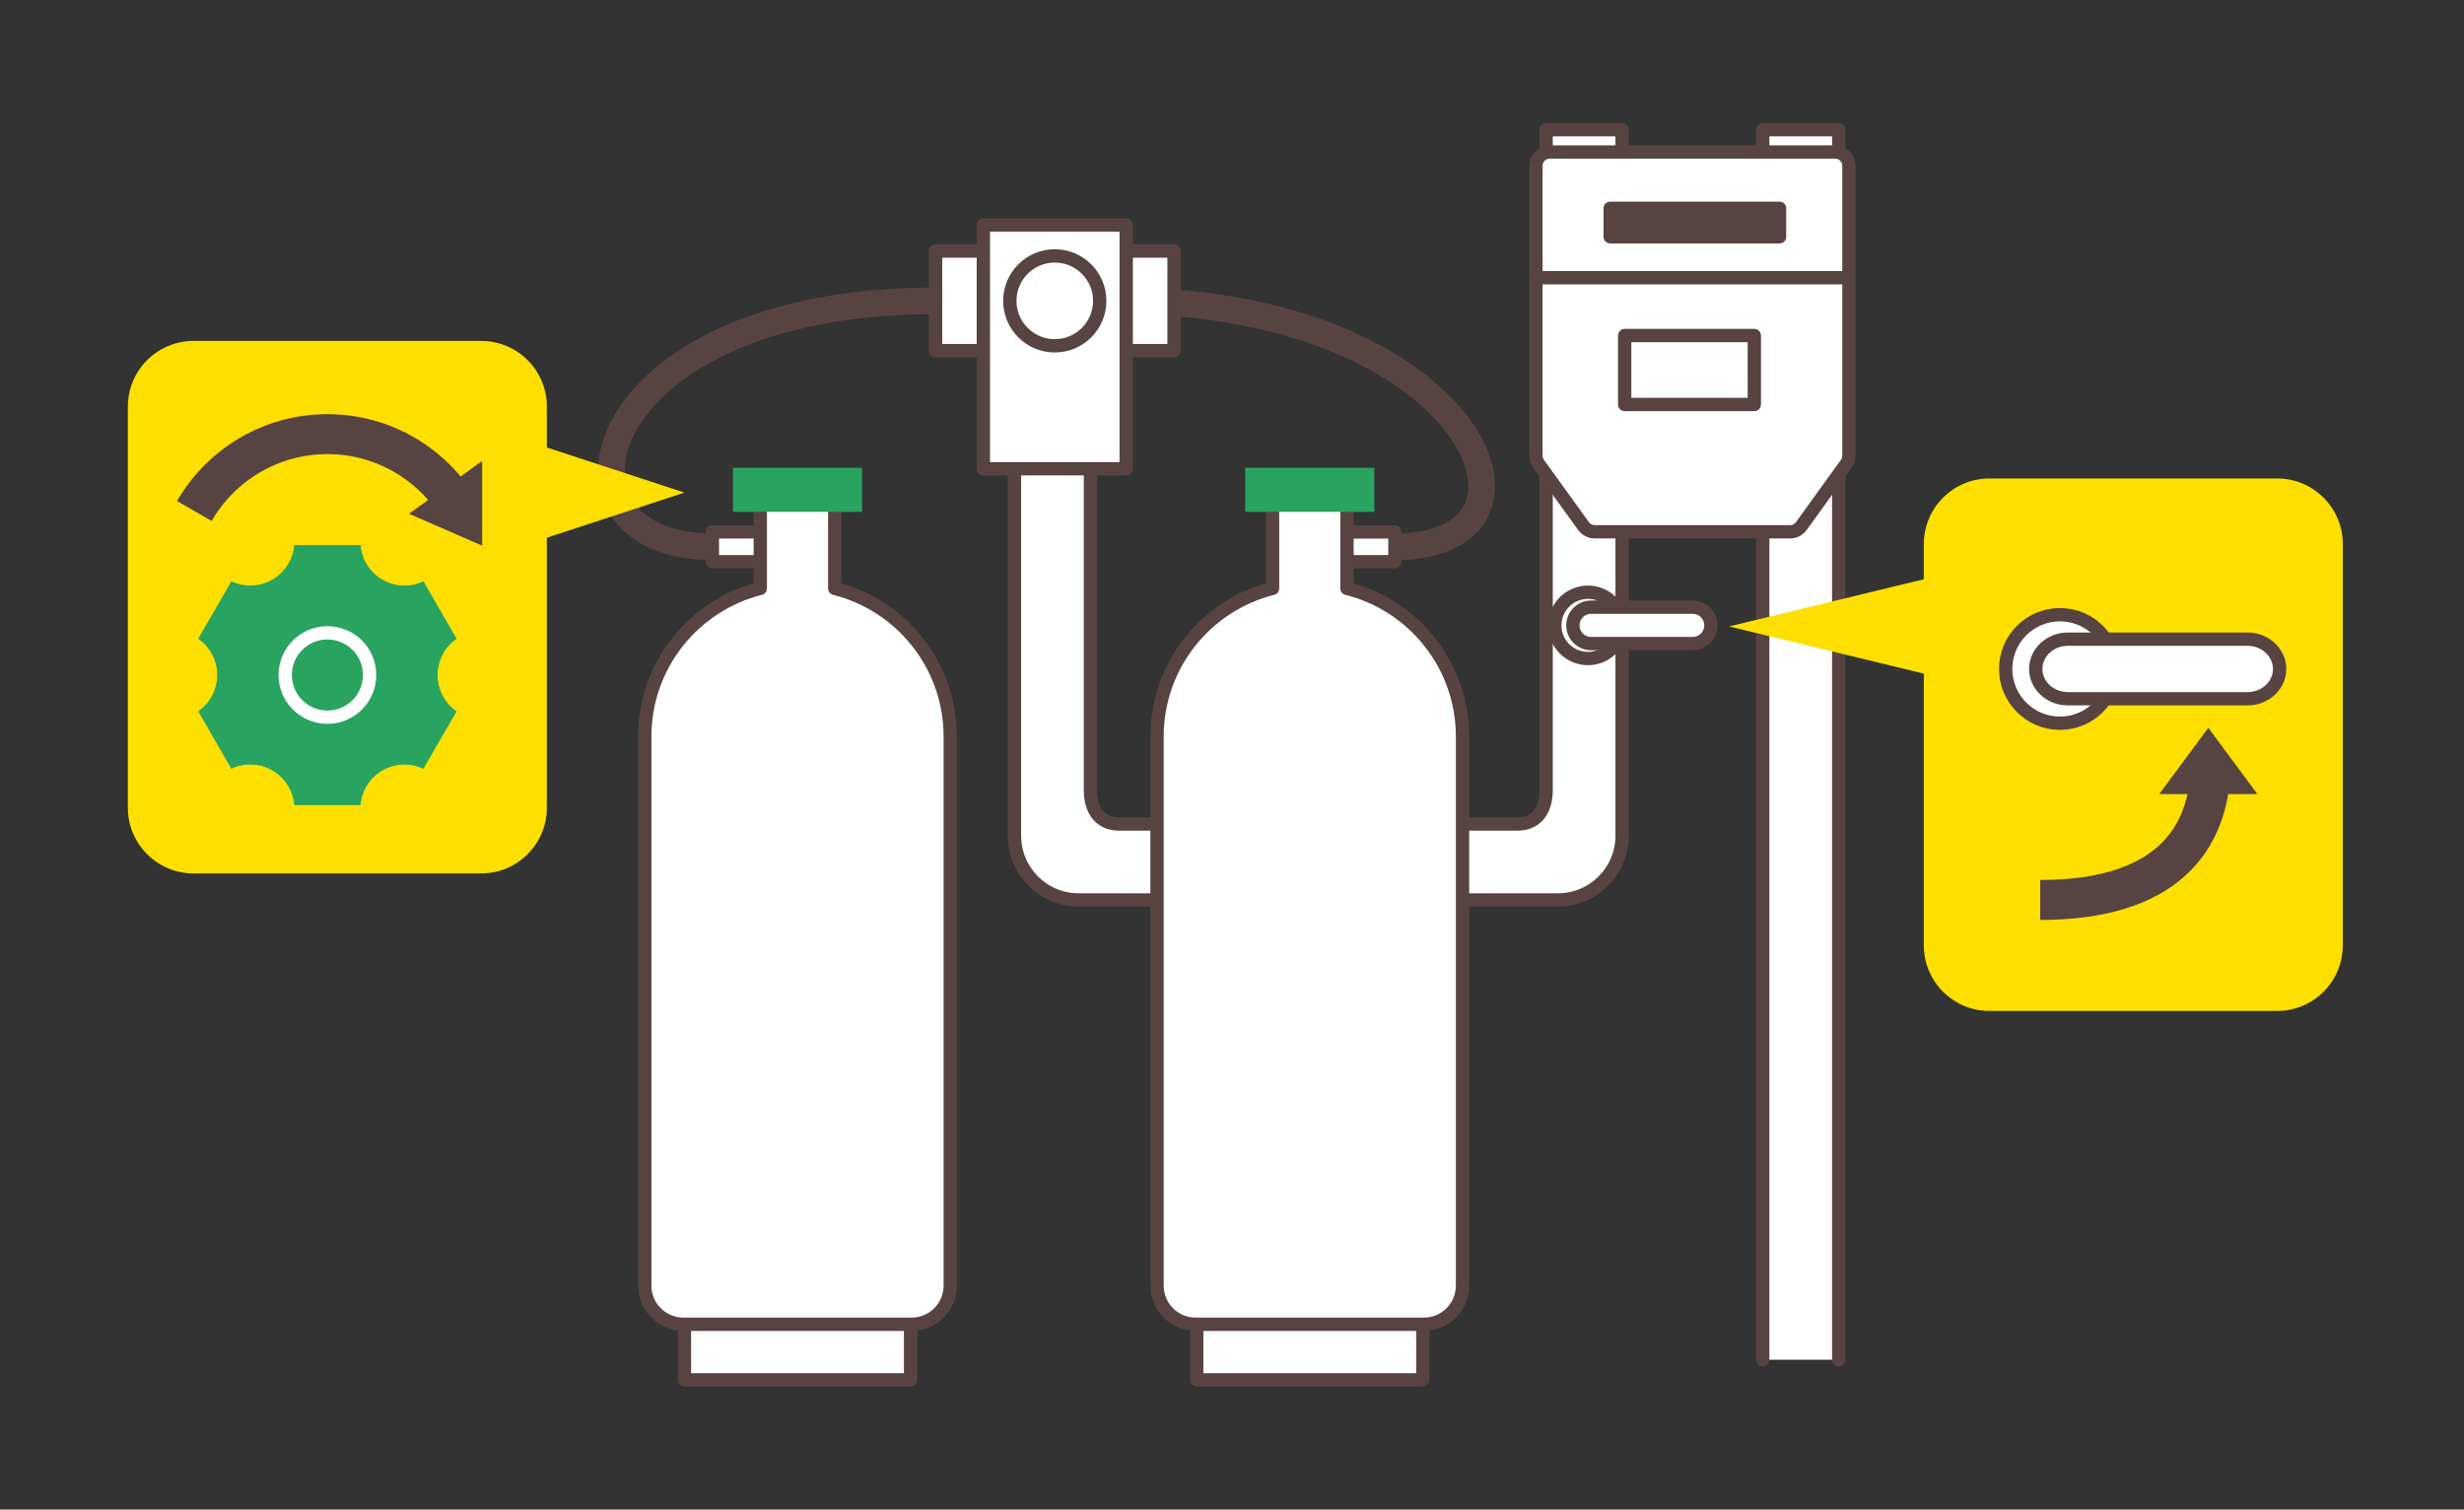 <svg width="555" height="340" viewBox="0 0 555 340" fill="none" xmlns="http://www.w3.org/2000/svg">
<rect x="0" y="0" width="555" height="340" fill="#333333" stroke="none"/>
<path d="M210.635 67.763C131.683 67.763 119.88 123.164 160.533 123.164" stroke="#584343" stroke-width="6" stroke-linecap="round" stroke-linejoin="round"/>
<path d="M187.34 119.807H160.457V126.521H187.34V119.807Z" fill="white" stroke="#584343" stroke-width="3" stroke-linecap="round" stroke-linejoin="round"/>
<path d="M205.098 286.903H154.168V310.793H205.098V286.903Z" fill="white" stroke="#584343" stroke-width="3" stroke-linecap="round" stroke-linejoin="round"/>
<path d="M188.016 132.528V108.34H171.249V132.528C156.3 136.272 145.227 149.791 145.227 165.9V289.568C145.227 294.373 149.123 298.269 153.928 298.269H205.337C210.142 298.269 214.038 294.373 214.038 289.568V165.9C214.038 149.791 202.965 136.272 188.016 132.528Z" fill="white" stroke="#584343" stroke-width="3" stroke-linecap="round" stroke-linejoin="round"/>
<path d="M194.172 105.36H165.094V115.287H194.172V105.36Z" fill="#29A360"/>
<path d="M252.344 67.763C331.296 67.763 354.772 123.164 314.119 123.164" stroke="#584343" stroke-width="6" stroke-linecap="round" stroke-linejoin="round"/>
<path d="M264.441 56.546H210.73V78.98H264.441V56.546Z" fill="white" stroke="#584343" stroke-width="3" stroke-linecap="round" stroke-linejoin="round"/>
<path d="M348.254 29.207V177.922C348.254 183.336 345.339 185.586 341.894 185.586H272.833C263.018 185.586 267.227 185.586 267.227 185.586H251.978C248.532 185.586 245.618 183.336 245.618 177.922V83.266H228.504V188.233C228.504 196.223 234.981 202.7 242.971 202.7H350.901C358.891 202.7 365.368 196.223 365.368 188.233V29.207H348.254Z" fill="white" stroke="#584343" stroke-width="3" stroke-linecap="round" stroke-linejoin="round"/>
<path d="M397.043 306.26V29.207H414.157V306.26" fill="white"/>
<path d="M397.043 306.26V29.207H414.157V306.26" stroke="#584343" stroke-width="3" stroke-linecap="round" stroke-linejoin="round"/>
<path d="M345.951 37.356V102.622C345.951 103.279 346.158 103.919 346.542 104.451L356.676 118.483C357.263 119.296 358.205 119.778 359.208 119.778H403.204C404.207 119.778 405.149 119.296 405.736 118.483L415.87 104.451C416.254 103.919 416.461 103.279 416.461 102.622V37.356C416.461 35.631 415.062 34.232 413.337 34.232H349.073C347.348 34.232 345.949 35.631 345.949 37.356H345.951Z" fill="white" stroke="#584343" stroke-width="3" stroke-linecap="round" stroke-linejoin="round"/>
<path d="M395.147 75.575H365.949V91.104H395.147V75.575Z" fill="white" stroke="#584343" stroke-width="3" stroke-linecap="round" stroke-linejoin="round"/>
<path d="M389.461 46.917H362.68V53.333H389.461H400.833V46.917H389.461Z" fill="#584343" stroke="#584343" stroke-width="3" stroke-linecap="round" stroke-linejoin="round"/>
<path d="M345.949 62.547H416.46" stroke="#584343" stroke-width="3" stroke-linecap="round" stroke-linejoin="round"/>
<path d="M357.678 148.323C361.802 148.323 365.145 144.98 365.145 140.856C365.145 136.732 361.802 133.389 357.678 133.389C353.554 133.389 350.211 136.732 350.211 140.856C350.211 144.98 353.554 148.323 357.678 148.323Z" fill="white" stroke="#584343" stroke-width="3" stroke-linecap="round" stroke-linejoin="round"/>
<path d="M381.268 136.756H358.381C356.117 136.756 354.281 138.592 354.281 140.856V140.857C354.281 143.121 356.117 144.957 358.381 144.957H381.268C383.533 144.957 385.368 143.121 385.368 140.857V140.856C385.368 138.592 383.533 136.756 381.268 136.756Z" fill="white" stroke="#584343" stroke-width="3" stroke-linecap="round" stroke-linejoin="round"/>
<path d="M314.195 119.808H287.312V126.522H314.195V119.808Z" fill="white" stroke="#584343" stroke-width="3" stroke-linecap="round" stroke-linejoin="round"/>
<path d="M320.485 286.903H269.555V310.793H320.485V286.903Z" fill="white" stroke="#584343" stroke-width="3" stroke-linecap="round" stroke-linejoin="round"/>
<path d="M303.402 132.528V108.34H286.635V132.528C271.686 136.272 260.613 149.79 260.613 165.9V289.568C260.613 294.373 264.509 298.269 269.314 298.269H320.723C325.528 298.269 329.424 294.373 329.424 289.568V165.9C329.424 149.791 318.351 136.272 303.402 132.528Z" fill="white" stroke="#584343" stroke-width="3" stroke-linecap="round" stroke-linejoin="round"/>
<path d="M309.558 105.361H280.48V115.288H309.558V105.361Z" fill="#29A360"/>
<path d="M253.668 50.676H221.496V105.583H253.668V50.676Z" fill="white" stroke="#584343" stroke-width="3" stroke-linecap="round" stroke-linejoin="round"/>
<path d="M237.582 77.888C243.174 77.888 247.707 73.355 247.707 67.763C247.707 62.171 243.174 57.638 237.582 57.638C231.99 57.638 227.457 62.171 227.457 67.763C227.457 73.355 231.99 77.888 237.582 77.888Z" fill="white" stroke="#584343" stroke-width="3" stroke-linecap="round" stroke-linejoin="round"/>
<path d="M108.387 76.789H43.592C35.423 76.789 28.801 83.411 28.801 91.58V181.932C28.801 190.101 35.423 196.723 43.592 196.723H108.387C116.556 196.723 123.178 190.101 123.178 181.932V91.58C123.178 83.411 116.556 76.789 108.387 76.789Z" fill="#FEE000"/>
<path d="M66.308 181.292C66.031 178.034 64.182 175.122 61.351 173.485C59.81 172.594 58.085 172.146 56.356 172.146C54.909 172.146 53.46 172.46 52.11 173.092L44.691 160.223C47.363 158.352 48.956 155.296 48.956 152.035C48.956 148.774 47.366 145.718 44.694 143.847L52.129 130.969C53.479 131.601 54.929 131.915 56.375 131.915C58.102 131.915 59.823 131.467 61.364 130.576C64.194 128.94 66.038 126.031 66.315 122.773L81.182 122.782C81.459 126.04 83.308 128.952 86.138 130.588C87.679 131.479 89.405 131.928 91.134 131.928C92.58 131.928 94.03 131.615 95.377 130.984L102.799 143.851C100.126 145.722 98.533 148.778 98.533 152.04C98.533 155.302 100.124 158.357 102.797 160.229L95.361 173.105C94.011 172.473 92.561 172.159 91.115 172.159C89.388 172.159 87.667 172.607 86.126 173.498C83.298 175.133 81.455 178.038 81.176 181.292H66.308Z" fill="#29A360"/>
<path d="M66.308 181.292C66.031 178.034 64.182 175.122 61.351 173.485C59.81 172.594 58.085 172.146 56.356 172.146C54.909 172.146 53.46 172.46 52.11 173.092L44.691 160.223C47.363 158.352 48.956 155.296 48.956 152.035C48.956 148.774 47.366 145.718 44.694 143.847L52.129 130.969C53.479 131.601 54.929 131.915 56.375 131.915C58.102 131.915 59.823 131.467 61.364 130.576C64.194 128.94 66.038 126.031 66.315 122.773L81.182 122.782C81.459 126.04 83.308 128.952 86.138 130.588C87.679 131.479 89.405 131.928 91.134 131.928C92.58 131.928 94.03 131.615 95.377 130.984L102.799 143.851C100.126 145.722 98.533 148.778 98.533 152.04C98.533 155.302 100.124 158.357 102.797 160.229L95.361 173.105C94.011 172.473 92.561 172.159 91.115 172.159C89.388 172.159 87.667 172.607 86.126 173.498C83.298 175.133 81.455 178.038 81.176 181.292H66.308Z" fill="#29A360"/>
<path d="M73.745 161.54C78.994 161.54 83.248 157.285 83.248 152.037C83.248 146.789 78.994 142.534 73.745 142.534C68.497 142.534 64.242 146.789 64.242 152.037C64.242 157.285 68.497 161.54 73.745 161.54Z" stroke="white" stroke-width="3" stroke-miterlimit="10"/>
<path d="M103.719 115.091C97.733 104.747 86.556 97.783 73.746 97.783C60.936 97.783 49.759 104.747 43.773 115.091" stroke="#584343" stroke-width="9" stroke-miterlimit="10"/>
<path d="M92.113 115.722L108.613 122.902V103.806L92.113 115.722Z" fill="#584343"/>
<path d="M117.641 122.917L154.168 110.949L117.641 98.98V122.917Z" fill="#FEE000"/>
<path d="M512.91 107.766H448.115C439.946 107.766 433.324 114.388 433.324 122.557V212.909C433.324 221.078 439.946 227.7 448.115 227.7H512.91C521.079 227.7 527.701 221.078 527.701 212.909V122.557C527.701 114.388 521.079 107.766 512.91 107.766Z" fill="#FEE000"/>
<path d="M438.859 129.126L389.461 141.095L438.859 153.063V129.126Z" fill="#FEE000"/>
<path d="M463.988 162.894C470.738 162.894 476.21 157.422 476.21 150.672C476.21 143.922 470.738 138.45 463.988 138.45C457.238 138.45 451.766 143.922 451.766 150.672C451.766 157.422 457.238 162.894 463.988 162.894Z" fill="white" stroke="#584343" stroke-width="3" stroke-linecap="round" stroke-linejoin="round"/>
<path d="M506.227 157.384H465.785C461.783 157.384 458.539 154.379 458.539 150.672C458.539 146.965 461.783 143.96 465.785 143.96H506.227C510.229 143.96 513.473 146.965 513.473 150.672C513.473 154.379 510.229 157.384 506.227 157.384Z" fill="white" stroke="#584343" stroke-width="3" stroke-linecap="round" stroke-linejoin="round"/>
<path d="M497.987 171.389C497.987 189.645 487.376 202.7 459.535 202.7" stroke="#584343" stroke-width="9" stroke-miterlimit="10"/>
<path d="M486.355 178.857L497.408 163.921L508.462 178.857H486.355Z" fill="#584343"/>
</svg>
